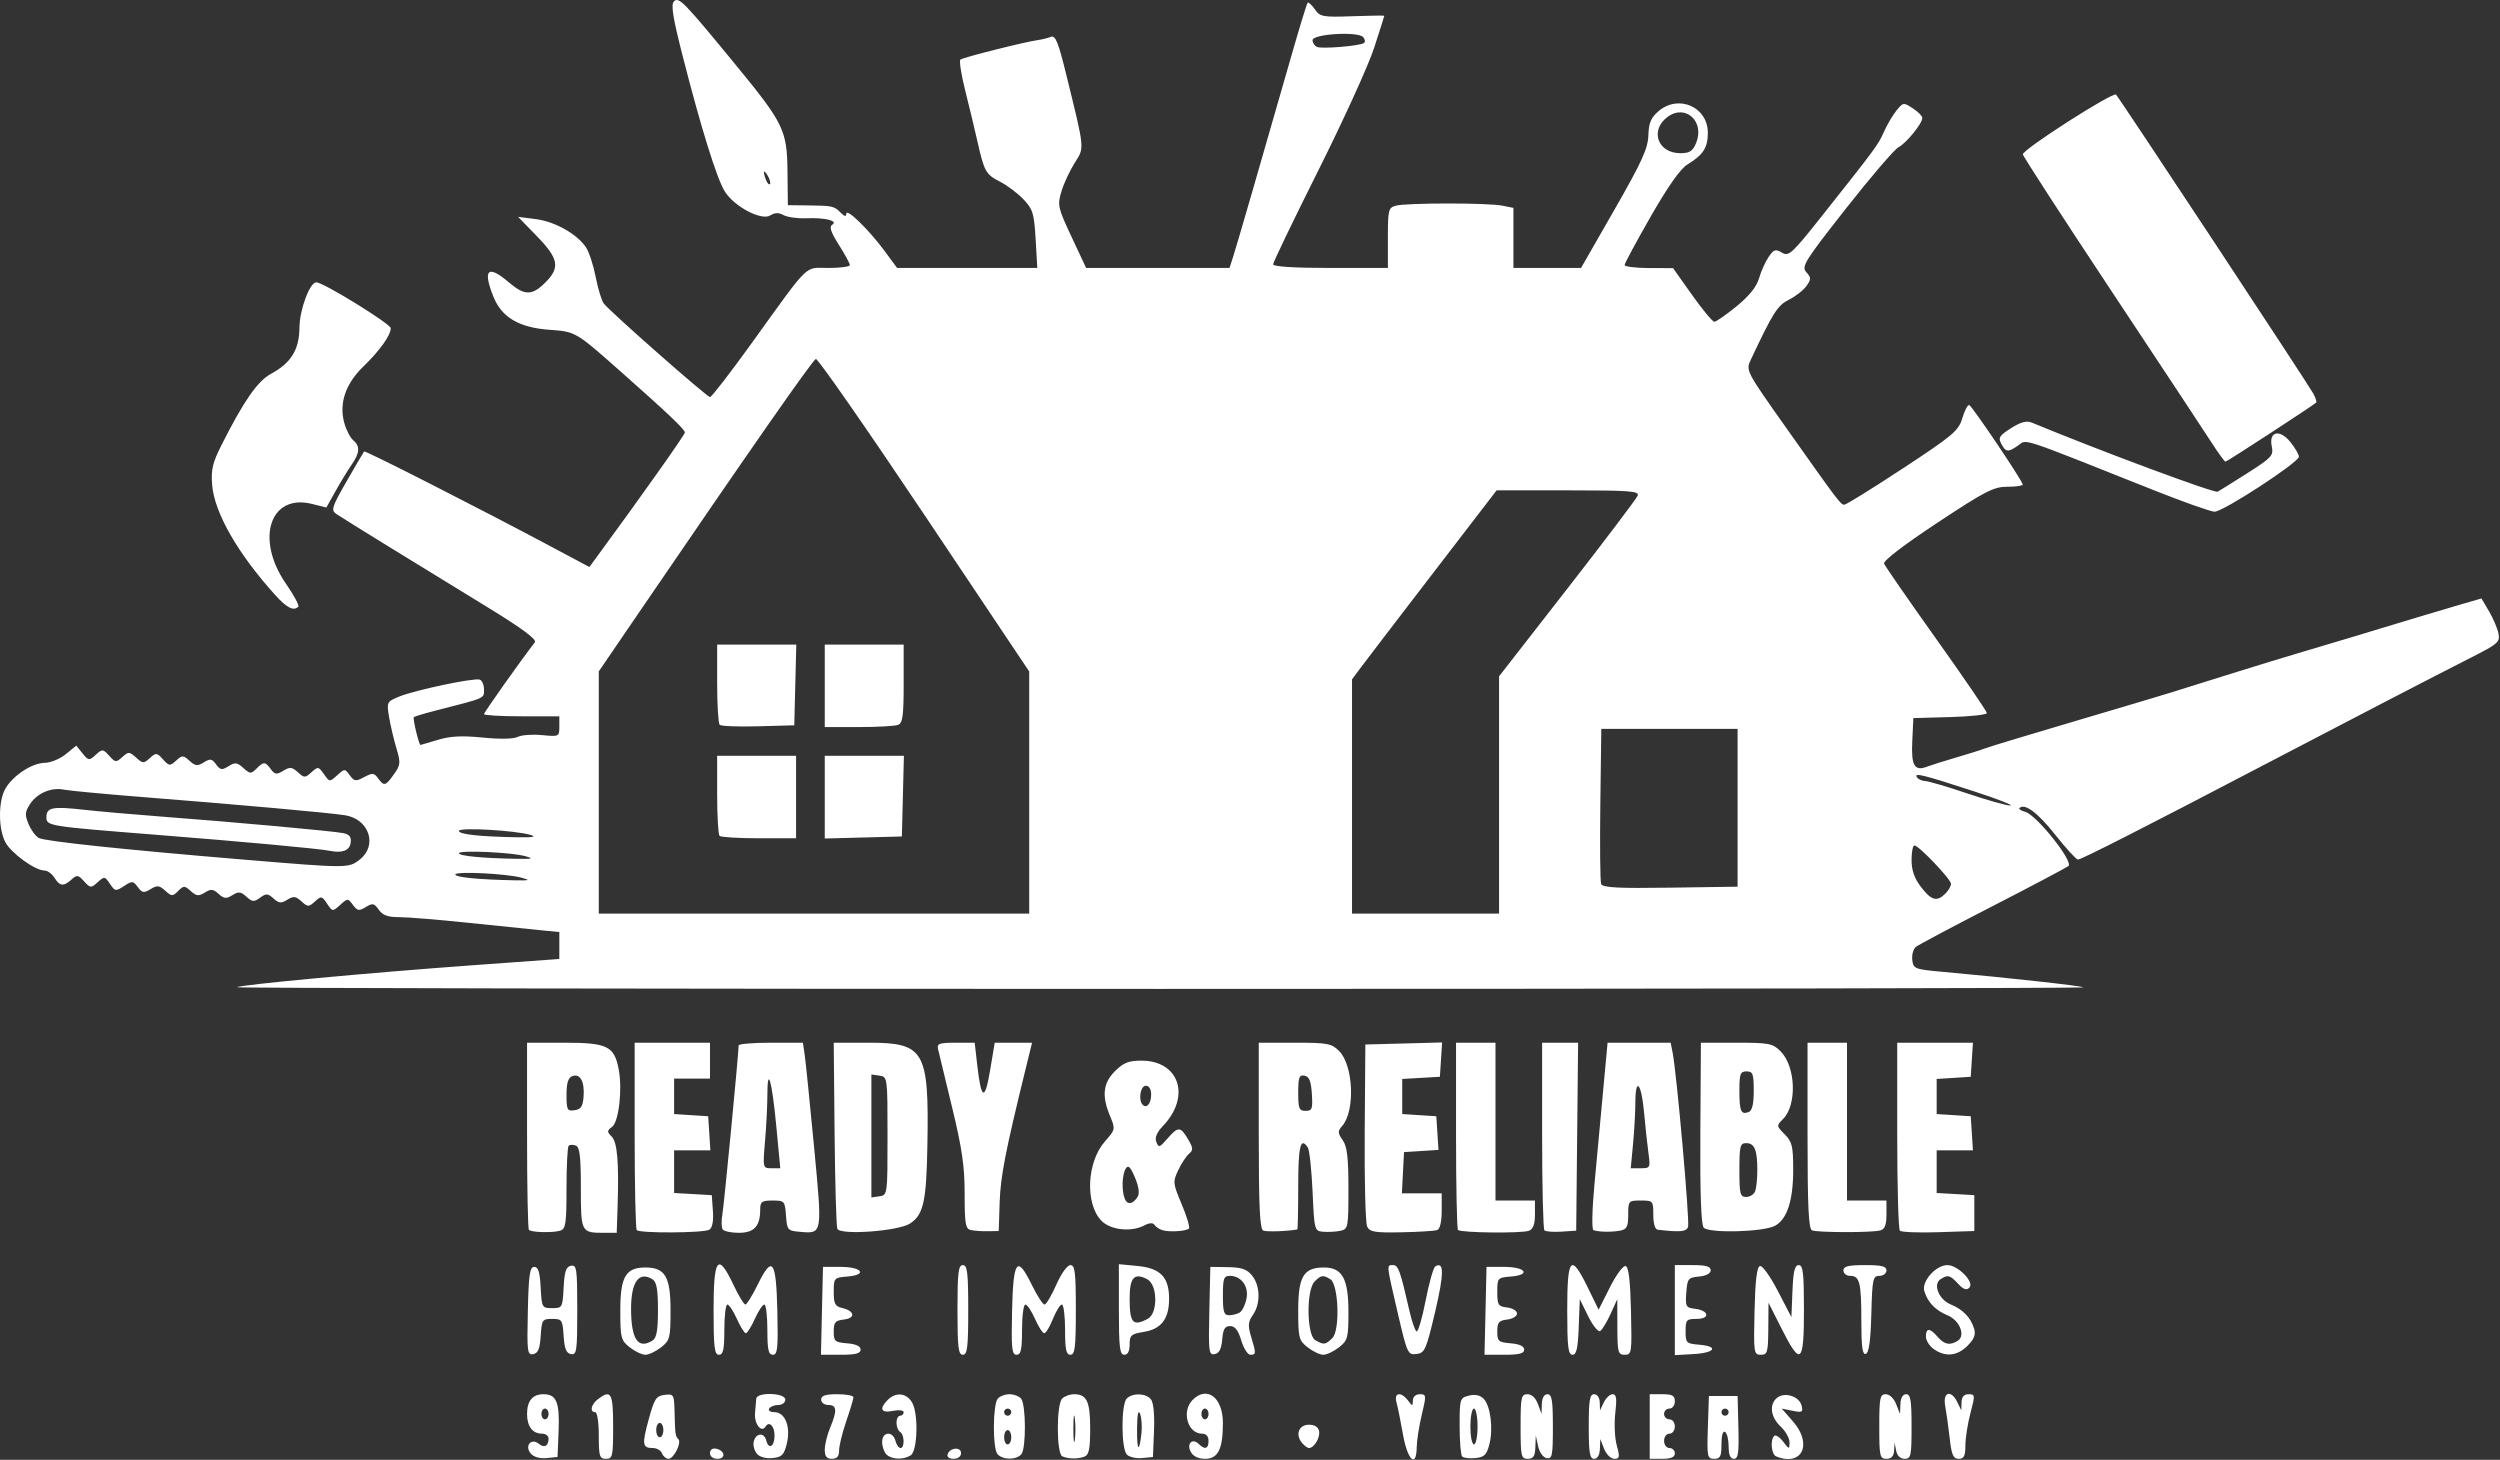 <?xml version="1.0" encoding="UTF-8"?> <svg xmlns="http://www.w3.org/2000/svg" width="697" height="407" viewBox="0 0 697 407" fill="none"><rect x="0" y="0" width="697" height="407" fill="#333333" stroke="none"/><path d="M147.95 405.218C146.178 403.083 148.138 400.796 150.242 402.543C151.754 403.798 152.943 403.137 152.943 401.042C152.943 400.309 152.133 399.709 151.143 399.709C148.476 399.709 146.943 397.701 146.943 394.209C146.943 390.568 148.49 388.709 151.52 388.709C155.134 388.709 156.058 390.934 155.738 398.866L155.443 406.209L152.357 406.51C150.45 406.696 148.767 406.203 147.95 405.218ZM152.943 394.209C152.943 393.384 152.493 392.709 151.943 392.709C151.393 392.709 150.943 393.384 150.943 394.209C150.943 395.034 151.393 395.709 151.943 395.709C152.493 395.709 152.943 395.034 152.943 394.209ZM166.943 400.209C166.943 396.542 166.507 393.709 165.943 393.709C164.339 393.709 164.789 391.546 166.693 390.101C170.382 387.3 170.943 388.304 170.943 397.709C170.943 406.042 170.794 406.709 168.943 406.709C167.148 406.709 166.943 406.042 166.943 400.209ZM184.581 405.209C184.264 404.384 183.118 403.709 182.033 403.709C179.078 403.709 178.94 402.754 180.868 395.684C182.429 389.962 182.943 389.172 185.289 388.893C187.839 388.588 187.947 388.773 188.068 393.642C188.223 399.949 188.284 400.384 189.126 401.225C190.105 402.205 187.857 406.709 186.389 406.709C185.711 406.709 184.898 406.034 184.581 405.209ZM184.943 398.709C184.943 397.609 184.493 396.709 183.943 396.709C183.393 396.709 182.943 397.609 182.943 398.709C182.943 399.809 183.393 400.709 183.943 400.709C184.493 400.709 184.943 399.809 184.943 398.709ZM197.943 405.136C197.943 404.204 198.623 403.694 199.61 403.886C202.118 404.372 202.463 406.709 200.026 406.709C198.798 406.709 197.943 406.063 197.943 405.136ZM211.025 405.308C210.339 404.481 209.927 403.033 210.11 402.09C210.606 399.531 212.995 399.192 213.622 401.592C214.326 404.282 215.943 403.318 215.943 400.209C215.943 397.561 214.442 396.092 213.423 397.741C212.278 399.593 210.23 396.949 210.498 393.964C210.633 392.449 210.789 390.646 210.843 389.959C210.995 388.046 218.943 388.291 218.943 390.209C218.943 391.034 218.069 391.709 217.002 391.709C215.934 391.709 214.782 392.159 214.443 392.709C214.103 393.259 214.761 393.709 215.905 393.709C218.897 393.709 220.516 397.816 219.363 402.481C218.575 405.672 217.998 406.252 215.357 406.51C213.515 406.69 211.77 406.206 211.025 405.308ZM229.943 404.177C229.943 402.784 230.618 400.029 231.443 398.055C233.453 393.243 233.332 391.709 230.943 391.709C229.831 391.709 228.943 391.042 228.943 390.209C228.943 389.098 230.109 388.709 233.443 388.709C235.918 388.709 237.943 389.088 237.943 389.552C237.943 390.016 237.043 393.012 235.943 396.209C234.843 399.406 233.943 403.077 233.943 404.365C233.943 406.042 233.374 406.709 231.943 406.709C230.469 406.709 229.943 406.042 229.943 404.177ZM247.143 405.509C246.483 404.849 245.943 403.274 245.943 402.009C245.943 399.128 248.915 398.887 249.653 401.709C249.94 402.809 250.573 403.709 251.059 403.709C252.274 403.709 252.177 399.972 250.943 399.209C250.393 398.869 249.943 397.717 249.943 396.65C249.943 395.582 250.393 394.709 250.943 394.709C251.493 394.709 251.943 394.27 251.943 393.734C251.943 393.184 250.635 393.02 248.943 393.359C245.605 394.026 245.023 392.771 247.514 390.28C249.751 388.043 252.671 388.337 254.261 390.959C256.101 393.994 255.841 404.528 253.896 405.759C251.854 407.05 248.562 406.928 247.143 405.509ZM264.192 405.459C264.822 403.567 267.943 403.298 267.943 405.136C267.943 406.063 267.088 406.709 265.859 406.709C264.637 406.709 263.948 406.192 264.192 405.459ZM278.086 405.381C276.715 403.73 276.778 391.658 278.166 389.959C278.728 389.272 280.202 388.709 281.443 388.709C282.683 388.709 284.147 389.272 284.697 389.959C286.049 391.649 286.103 403.811 284.767 405.421C283.375 407.098 279.491 407.075 278.086 405.381ZM281.943 400.709C281.943 399.609 281.493 398.709 280.943 398.709C280.393 398.709 279.943 399.609 279.943 400.709C279.943 401.809 280.393 402.709 280.943 402.709C281.493 402.709 281.943 401.809 281.943 400.709ZM281.943 393.709C281.943 393.159 281.493 392.709 280.943 392.709C280.393 392.709 279.943 393.159 279.943 393.709C279.943 394.259 280.393 394.709 280.943 394.709C281.493 394.709 281.943 394.259 281.943 393.709ZM296.193 406.047C294.526 405.374 294.483 391.569 296.143 389.909C296.803 389.249 298.288 388.709 299.443 388.709C303.009 388.709 303.943 390.7 303.943 398.302C303.943 403.939 303.6 405.626 302.361 406.102C300.543 406.8 298.002 406.777 296.193 406.047ZM299.667 395.477C299.445 393.68 299.258 394.909 299.252 398.209C299.245 401.509 299.429 402.98 299.657 401.477C299.885 399.974 299.889 397.274 299.667 395.477ZM314.188 405.554C312.565 403.931 312.529 391.523 314.143 389.909C315.771 388.281 319.436 388.394 320.866 390.117C321.59 390.989 321.922 394.314 321.738 398.867L321.443 406.209L318.438 406.504C316.785 406.666 314.872 406.239 314.188 405.554ZM318.234 399.638C318.446 397.713 318.274 395.255 317.851 394.174C317.351 392.894 317.059 394.271 317.013 398.126C316.937 404.496 317.607 405.326 318.234 399.638ZM331.975 404.77C330.746 402.474 332.458 400.824 334.23 402.596C335.91 404.276 336.943 403.938 336.943 401.709C336.943 400.45 336.276 399.709 335.143 399.709C331.09 399.709 329.345 393.45 332.514 390.281C336.532 386.263 340.943 389.63 340.943 396.715C340.943 404.009 339.608 406.709 336.003 406.709C334.068 406.709 332.647 406.025 331.975 404.77ZM336.943 394.209C336.943 393.384 336.493 392.709 335.943 392.709C335.393 392.709 334.943 393.384 334.943 394.209C334.943 395.034 335.393 395.709 335.943 395.709C336.493 395.709 336.943 395.034 336.943 394.209ZM391.156 399.959C390.499 396.247 389.68 392.197 389.336 390.959C388.572 388.217 390.608 387.9 392.551 390.459C393.816 392.126 393.88 392.126 393.911 390.459C393.93 389.414 394.712 388.709 395.852 388.709C397.67 388.709 397.696 388.987 396.388 394.459C395.632 397.622 394.998 401.672 394.978 403.459C394.913 409.436 392.43 407.162 391.156 399.959ZM407.657 406.09C407.264 405.697 406.943 401.859 406.943 397.562C406.943 389.992 407.023 389.727 409.527 389.099C411.216 388.675 412.629 388.967 413.604 389.942C415.554 391.892 416.37 398.296 415.231 402.709C414.482 405.611 413.819 406.26 411.349 406.506C409.711 406.67 408.049 406.484 407.657 406.09ZM411.943 397.709C411.943 394.959 411.493 392.709 410.943 392.709C410.393 392.709 409.943 394.959 409.943 397.709C409.943 400.459 410.393 402.709 410.943 402.709C411.493 402.709 411.943 400.459 411.943 397.709ZM423.943 397.709C423.943 389.506 424.112 388.709 425.859 388.709C427.04 388.709 428.161 389.765 428.78 391.459L429.785 394.209L429.864 391.459C429.914 389.716 430.492 388.709 431.443 388.709C432.666 388.709 432.943 390.384 432.943 397.782C432.943 405.87 432.753 406.819 431.2 406.52C430.205 406.329 429.184 404.904 428.819 403.197L428.179 400.209L428.061 403.459C427.968 406.003 427.508 406.709 425.943 406.709C424.091 406.709 423.943 406.042 423.943 397.709ZM442.943 397.709C442.943 390.376 443.22 388.709 444.443 388.709C445.311 388.709 445.971 389.656 446.01 390.959L446.078 393.209L447.163 390.959C447.76 389.722 448.858 388.709 449.604 388.709C450.652 388.709 450.819 389.906 450.341 393.979C450 396.877 450.185 400.927 450.751 402.979C451.653 406.243 451.566 406.709 450.055 406.709C449.102 406.709 447.842 405.478 447.242 403.959L446.155 401.209L446.049 403.959C445.982 405.69 445.387 406.709 444.443 406.709C443.221 406.709 442.943 405.042 442.943 397.709ZM459.943 388.709H463.443C466.276 388.709 466.943 389.09 466.943 390.709C466.943 391.82 466.276 392.709 465.443 392.709C464.618 392.709 463.943 393.384 463.943 394.209C463.943 395.034 464.618 395.709 465.443 395.709C466.276 395.709 466.943 396.598 466.943 397.709C466.943 398.82 466.276 399.709 465.443 399.709C464.609 399.709 463.943 400.598 463.943 401.709C463.943 402.82 464.609 403.709 465.443 403.709C466.268 403.709 466.943 404.384 466.943 405.209C466.943 406.257 465.887 406.709 463.443 406.709H459.943V388.709ZM476.154 397.959L476.443 389.209H484.443L484.664 397.959C484.844 405.094 484.614 406.709 483.414 406.709C482.404 406.709 481.943 405.63 481.943 403.268C481.943 401.375 481.493 399.549 480.943 399.209C480.339 398.836 479.943 400.199 479.943 402.65C479.943 406.068 479.621 406.709 477.904 406.709C475.985 406.709 475.882 406.192 476.154 397.959ZM481.943 393.709C481.943 393.159 481.493 392.709 480.943 392.709C480.393 392.709 479.943 393.159 479.943 393.709C479.943 394.259 480.393 394.709 480.943 394.709C481.493 394.709 481.943 394.259 481.943 393.709ZM495.193 406.047C493.853 405.506 493.477 401.508 494.654 400.331C495.046 399.939 496.161 400.651 497.132 401.914C498.851 404.147 498.899 404.153 498.92 402.133C498.932 400.991 497.818 399.001 496.443 397.709C493.637 395.073 493.194 391.575 495.43 389.72C497.499 388.002 501.591 389.255 502.259 391.81C502.757 393.715 502.502 393.871 499.779 393.326L496.745 392.719L499.844 396.249C505.444 402.627 502.433 408.968 495.193 406.047ZM523.943 397.709C523.943 389.696 524.141 388.709 525.75 388.709C526.791 388.709 528.017 389.874 528.643 391.459L529.73 394.209L529.836 391.459C529.903 389.728 530.499 388.709 531.442 388.709C532.665 388.709 532.942 390.376 532.942 397.709C532.942 405.934 532.776 406.709 531.012 406.709C529.805 406.709 528.919 405.866 528.648 404.459L528.215 402.209L528.079 404.459C527.986 405.997 527.31 406.709 525.943 406.709C524.091 406.709 523.943 406.042 523.943 397.709ZM543.573 400.959C543.217 397.796 542.653 393.746 542.32 391.959C541.594 388.052 543.982 387.35 545.722 390.959L546.807 393.209L546.875 390.959C546.921 389.435 547.559 388.709 548.852 388.709C550.666 388.709 550.692 388.97 549.364 393.959C548.595 396.846 547.961 400.896 547.954 402.959C547.947 405.945 547.563 406.709 546.081 406.709C544.558 406.709 544.103 405.667 543.573 400.959ZM362.982 402.257C361.065 399.947 362.128 397.209 364.943 397.209C366.528 397.209 367.54 397.854 367.761 399.007C368.108 400.805 366.367 403.709 364.943 403.709C364.527 403.709 363.645 403.056 362.982 402.257ZM147.161 365.538C147.393 355.371 147.706 353.209 148.943 353.209C150.067 353.209 150.518 354.648 150.742 358.959C151.035 364.568 151.113 364.709 153.943 364.709C156.771 364.709 156.85 364.567 157.143 358.969C157.379 354.441 157.812 353.158 159.193 352.895C160.785 352.592 160.943 353.704 160.943 365.209C160.943 376.713 160.785 377.826 159.193 377.523C157.874 377.273 157.367 376.022 157.138 372.45C156.849 367.959 156.68 367.709 153.943 367.709C151.205 367.709 151.036 367.959 150.747 372.45C150.515 376.056 150.016 377.272 148.661 377.529C147.019 377.841 146.902 376.907 147.161 365.538ZM175.577 375.636C173.11 373.696 172.943 373.037 172.943 365.291C172.943 355.944 174.452 353.376 179.943 353.376C185.433 353.376 186.943 355.944 186.943 365.291C186.943 373.037 186.775 373.696 184.308 375.636C182.859 376.776 180.894 377.709 179.943 377.709C178.991 377.709 177.027 376.776 175.577 375.636ZM181.943 373.73C183.06 373.023 183.443 370.852 183.443 365.209C183.443 359.565 183.06 357.394 181.943 356.688C178.177 354.307 175.943 357.345 175.943 364.846C175.943 373.416 177.887 376.294 181.943 373.73ZM198.943 365.209C198.943 350.636 200.17 349.086 204.486 358.209C205.917 361.234 207.411 363.709 207.807 363.709C208.202 363.709 209.756 361.2 211.26 358.134C215.335 349.826 216.394 351.261 216.723 365.541C216.963 375.921 216.779 377.709 215.473 377.709C214.245 377.709 213.943 376.327 213.943 370.709C213.943 366.859 213.561 363.709 213.094 363.709C212.628 363.709 211.435 365.509 210.443 367.709C209.451 369.909 208.326 371.709 207.943 371.709C207.56 371.709 206.435 369.909 205.443 367.709C204.451 365.509 203.257 363.709 202.791 363.709C202.324 363.709 201.943 366.859 201.943 370.709C201.943 376.264 201.633 377.709 200.443 377.709C199.189 377.709 198.943 375.653 198.943 365.209ZM229.443 353.209H234.359C240.357 353.209 241.923 355.428 236.255 355.895C232.534 356.201 232.443 356.304 232.443 360.164C232.443 363.526 232.806 364.204 234.868 364.691C238.339 365.51 238.578 367.505 235.252 367.887C232.869 368.16 232.443 368.664 232.443 371.209C232.443 373.954 232.762 374.235 236.193 374.519C238.646 374.722 239.943 375.327 239.943 376.269C239.943 377.348 238.558 377.709 234.412 377.709H228.881L229.443 353.209ZM266.943 365.209C266.943 354.764 267.189 352.709 268.443 352.709C269.696 352.709 269.943 354.764 269.943 365.209C269.943 375.653 269.696 377.709 268.443 377.709C267.189 377.709 266.943 375.653 266.943 365.209ZM282.162 365.541C282.491 351.261 283.55 349.826 287.625 358.134C289.129 361.2 290.74 363.709 291.206 363.709C291.672 363.709 293.147 361.234 294.485 358.209C295.887 355.038 297.558 352.709 298.43 352.709C299.699 352.709 299.943 354.718 299.943 365.209C299.943 375.653 299.696 377.709 298.443 377.709C297.252 377.709 296.943 376.265 296.943 370.709C296.943 366.859 296.541 363.709 296.051 363.709C295.561 363.709 294.44 365.509 293.559 367.709C292.679 369.909 291.592 371.709 291.143 371.709C290.694 371.709 289.533 369.909 288.563 367.709C287.592 365.509 286.38 363.709 285.87 363.709C285.36 363.709 284.943 366.859 284.943 370.709C284.943 376.327 284.64 377.709 283.412 377.709C282.106 377.709 281.922 375.921 282.162 365.541ZM311.943 365.082V352.455L317.129 352.953C323.537 353.569 325.943 356.065 325.943 362.097C325.943 367.703 323.765 370.554 318.888 371.334C315.356 371.898 314.943 372.266 314.943 374.837C314.943 376.723 314.428 377.709 313.443 377.709C312.188 377.709 311.943 375.639 311.943 365.082ZM320.008 367.674C322.865 366.145 322.761 358.218 319.864 356.667C316.245 354.73 314.942 356.145 314.942 362.011C314.942 368.881 315.853 369.898 320.008 367.674ZM337.161 365.538L337.443 353.209L342.339 353.281C346.183 353.338 347.635 353.846 349.089 355.642C351.378 358.468 351.481 363.496 349.315 366.588C347.962 368.52 347.877 369.547 348.815 372.677C350.241 377.436 350.229 377.709 348.601 377.709C347.863 377.709 346.72 375.909 346.061 373.709C345.209 370.867 344.313 369.709 342.963 369.709C341.491 369.709 340.994 370.551 340.753 373.451C340.534 376.093 339.92 377.292 338.661 377.53C337.019 377.842 336.902 376.907 337.161 365.538ZM345.677 365.894C346.357 365.463 347.186 363.743 347.52 362.073C348.208 358.63 346.075 355.709 342.871 355.709C341.2 355.709 340.943 356.444 340.943 361.209C340.943 365.786 341.236 366.706 342.693 366.694C343.655 366.686 344.998 366.325 345.677 365.894ZM364.577 375.636C362.11 373.696 361.943 373.037 361.943 365.291C361.943 355.876 363.447 353.376 369.111 353.376C374.227 353.376 375.943 356.482 375.943 365.747C375.943 373.001 375.753 373.713 373.308 375.636C371.859 376.776 369.894 377.709 368.943 377.709C367.991 377.709 366.027 376.776 364.577 375.636ZM371.474 373.035C373.647 370.862 373.205 358.119 370.907 356.666C368.892 355.391 368.323 355.471 366.514 357.281C364.157 359.637 364.295 372.232 366.692 373.629C369.082 375.021 369.546 374.963 371.474 373.035ZM389.676 366.003C386.479 352.22 386.526 352.709 388.404 352.709C389.842 352.709 390.409 354.301 392.948 365.462C393.606 368.351 394.494 370.932 394.922 371.196C395.35 371.461 396.488 367.626 397.45 362.673C398.411 357.721 399.63 353.402 400.158 353.076C402.636 351.545 402.625 355.091 400.12 365.709C397.604 376.375 397.226 377.23 394.909 377.503C392.499 377.786 392.316 377.381 389.676 366.003ZM414.443 353.209H419.359C425.357 353.209 426.923 355.428 421.255 355.895C417.526 356.202 417.443 356.297 417.443 360.209C417.443 363.829 417.704 364.239 420.193 364.525C421.705 364.699 422.943 365.457 422.943 366.209C422.943 366.961 421.705 367.719 420.193 367.893C417.874 368.159 417.443 368.68 417.443 371.209C417.443 373.954 417.762 374.235 421.193 374.519C423.646 374.722 424.943 375.328 424.943 376.269C424.943 377.349 423.558 377.709 419.412 377.709H413.881L414.443 353.209ZM436.943 365.209C436.943 350.461 437.972 349.329 442.658 358.928L445.693 365.146L448.866 358.861C450.636 355.355 452.571 352.751 453.241 352.974C454.067 353.248 454.53 357.171 454.723 365.541C454.992 377.196 454.918 377.709 452.973 377.709C451.109 377.709 450.941 377.075 450.921 369.959L450.898 362.209L449.024 366.336C447.993 368.606 446.694 370.744 446.137 371.089C445.579 371.433 444.07 369.576 442.783 366.962L440.442 362.209L440.15 369.959C439.924 375.949 439.526 377.709 438.4 377.709C437.2 377.709 436.943 375.493 436.943 365.209ZM466.943 352.709H471.943C475.622 352.709 476.943 353.088 476.943 354.146C476.943 355.036 475.706 355.702 473.693 355.896C470.652 356.189 470.423 356.478 470.139 360.388C469.855 364.281 470.021 364.588 472.561 364.888C476.494 365.351 476.882 367.709 473.026 367.709C470.179 367.709 469.943 367.973 469.943 371.149C469.943 374.402 470.146 374.605 473.693 374.899C479.266 375.36 478.23 377.164 472.193 377.511L466.943 377.814V352.709ZM489.162 365.541C489.355 357.162 489.817 353.248 490.646 352.973C491.324 352.748 493.506 355.767 495.646 359.891L499.443 367.209L499.736 359.959C499.961 354.413 500.372 352.709 501.486 352.709C502.684 352.709 502.942 354.932 502.942 365.209C502.942 380.224 502.035 380.989 496.72 370.459L493.061 363.209L493.002 370.459C492.948 377.059 492.761 377.709 490.912 377.709C488.967 377.709 488.893 377.196 489.162 365.541ZM518.943 368.374C518.943 357.549 518.491 355.709 515.836 355.709C514.794 355.709 513.943 355.034 513.943 354.209C513.943 353.042 515.276 352.709 519.943 352.709C524.609 352.709 525.943 353.042 525.943 354.209C525.943 355.034 525.058 355.709 523.976 355.709C522.162 355.709 521.988 356.533 521.726 366.378C521.529 373.813 521.064 377.172 520.193 377.461C519.251 377.773 518.943 375.53 518.943 368.374ZM539.165 376.152C537.943 375.296 536.943 373.721 536.943 372.652C536.943 370.165 538.049 370.184 540.211 372.709C542.062 374.871 543.651 375.18 545.828 373.801C548.062 372.386 546.373 368.13 543.028 366.744C539.593 365.321 537.451 363.101 536.499 359.976C535.673 357.265 539.713 352.709 542.943 352.709C545.866 352.709 550.549 357.502 549.071 358.981C548.248 359.804 547.415 359.52 545.909 357.903C543.651 355.48 543.088 355.331 541.057 356.617C538.823 358.032 540.512 362.288 543.858 363.674C547.292 365.096 549.434 367.317 550.386 370.442C550.886 372.083 550.398 373.344 548.55 375.192C545.674 378.069 542.382 378.405 539.165 376.152ZM147.457 342.891C147.174 342.607 146.943 330.751 146.943 316.542V290.709H157.443C169.359 290.709 171.281 291.665 172.507 298.199C173.557 303.795 172.503 312.826 170.641 314.188C169.209 315.235 169.196 315.534 170.527 316.865C172.115 318.453 172.584 324.016 172.179 336.459L171.943 343.709H168.524C161.978 343.709 161.943 343.642 161.943 331.209C161.943 322.449 161.629 319.802 160.54 319.385C159.769 319.089 158.869 319.116 158.54 319.445C158.212 319.773 157.943 325.112 157.943 331.308C157.943 341.169 157.724 342.64 156.193 343.105C154.068 343.749 148.171 343.604 147.457 342.891ZM162.704 305.709C163.017 301.506 161.73 299.193 159.544 300.032C158.397 300.472 157.943 301.951 157.943 305.247C157.943 309.446 158.139 309.82 160.193 309.529C161.974 309.276 162.497 308.48 162.704 305.709ZM177.527 342.961C177.206 342.639 176.943 330.751 176.943 316.542V290.709H197.943V300.709H187.943V310.599L197.443 311.209L198.052 320.709H187.943V332.604L198.443 333.209L198.757 337.61C198.961 340.455 198.608 342.304 197.757 342.84C196.285 343.768 178.441 343.874 177.527 342.961ZM201.453 342.726C201.119 342.185 201.1 340.273 201.411 338.476C201.878 335.776 205.906 293.904 205.934 291.459C205.939 291.046 209.972 290.709 214.897 290.709H223.852L224.334 293.959C224.599 295.746 225.774 307.289 226.945 319.609C229.3 344.378 229.367 343.98 222.943 343.425C219.602 343.137 219.429 342.931 219.135 338.916C218.838 334.847 218.714 334.709 215.385 334.709C212.356 334.709 211.943 335.017 211.943 337.275C211.943 341.884 210.247 343.709 205.966 343.709C203.818 343.709 201.787 343.266 201.453 342.726ZM216.403 313.7C215.204 301.111 213.943 296.851 213.943 305.391C213.943 308.15 213.652 313.85 213.296 318.058C212.651 325.685 212.657 325.709 215.098 325.709H217.546L216.403 313.7ZM233.446 342.576C233.158 341.824 232.815 329.846 232.683 315.958L232.443 290.708L242.137 290.708C257.772 290.709 259.02 292.875 258.559 319.209C258.282 335.022 257.481 338.655 253.727 341.115C250.454 343.259 234.158 344.434 233.446 342.576ZM247.443 316.709C247.443 300.359 247.422 300.206 245.193 299.889L242.943 299.57V333.848L245.193 333.528C247.422 333.212 247.443 333.059 247.443 316.709ZM270.693 342.943C269.172 342.612 268.943 341.288 268.943 332.852C268.943 325.159 268.213 320.136 265.429 308.675C263.497 300.719 261.739 293.421 261.523 292.459C261.187 290.963 261.9 290.709 266.438 290.709H271.746L272.455 296.959C273.558 306.678 274.58 307.091 276.039 298.408L277.333 290.709H287.738L285.959 297.959C280.298 321.018 278.938 328.002 278.703 335.209L278.443 343.209L275.443 343.266C273.793 343.297 271.655 343.153 270.693 342.943ZM323.943 342.928C323.118 342.642 322.162 341.979 321.82 341.455C321.433 340.863 320.415 340.92 319.135 341.605C315.402 343.603 309.525 342.957 307.001 340.27C302.477 335.455 303.016 323.972 308.034 318.256C310.979 314.903 311.003 314.787 309.485 311.156C307.126 305.51 307.515 301.982 310.866 298.631C313.219 296.278 314.655 295.708 318.231 295.708C328.785 295.708 332.085 305.684 324.249 313.898C322.493 315.739 321.905 317.16 322.386 318.398C323.021 320.034 323.319 319.943 325.468 317.458C328.454 314.006 329.106 314.021 331.216 317.595C332.666 320.049 332.712 320.654 331.524 321.641C330.755 322.278 329.397 324.337 328.506 326.216C326.95 329.495 326.988 329.878 329.472 335.778C330.895 339.159 331.795 342.189 331.472 342.512C330.681 343.304 325.804 343.573 323.943 342.928ZM317.19 333.649C317.758 332.729 317.482 330.789 316.426 328.287C315.169 325.305 314.557 324.706 313.873 325.787C312.827 327.439 312.666 331.825 313.566 334.169C314.273 336.011 315.872 335.781 317.19 333.649ZM320.943 305.149C320.943 303.646 320.366 302.708 319.443 302.708C317.946 302.708 317.294 306.726 318.582 308.014C319.715 309.148 320.943 307.658 320.943 305.149ZM352.193 343.079C351.239 342.669 350.943 336.405 350.943 316.625V290.708H360.988C370.153 290.708 371.236 290.911 373.346 293.021C377.339 297.014 377.868 309.709 374.216 313.897C372.916 315.388 372.931 315.853 374.343 317.869C375.579 319.634 375.943 322.711 375.943 331.412C375.943 342.279 375.864 342.687 373.693 343.147C372.455 343.409 370.318 343.531 368.943 343.416C366.474 343.211 366.436 343.071 365.943 332.208C365.667 326.158 365.079 320.646 364.634 319.958C362.604 316.822 361.943 319.464 361.943 330.708C361.943 337.308 361.83 342.731 361.692 342.759C359.113 343.283 353.136 343.484 352.193 343.079ZM365.747 304.967C365.518 301.395 365.011 300.144 363.693 299.894C362.212 299.613 361.943 300.343 361.943 304.635C361.943 309.087 362.194 309.708 363.997 309.708C365.824 309.708 366.018 309.182 365.747 304.967ZM381.165 341.972C380.69 341.002 380.382 329.183 380.48 315.708L380.658 291.208L402.055 290.639L401.443 300.208L390.943 300.813V310.599L400.443 311.208L401.047 320.594L391.442 321.208L390.843 332.708H401.942V337.601C401.942 340.61 401.461 342.667 400.692 342.942C400.005 343.189 395.524 343.468 390.735 343.563C383.303 343.71 381.901 343.477 381.165 341.972ZM406.486 342.918C406.187 342.619 405.943 330.75 405.943 316.541V290.708H416.943V334.708H427.943V338.601C427.943 341.322 427.438 342.688 426.265 343.138C424.285 343.898 407.276 343.709 406.486 342.918ZM430.584 343.016C430.231 342.663 429.943 330.75 429.943 316.541V290.708H439.976L439.443 343.108L435.334 343.382C433.074 343.534 430.936 343.367 430.584 343.016ZM444.263 342.982C443.748 342.81 443.871 337.288 444.555 329.946C445.207 322.94 446.292 311.246 446.966 303.958L448.192 290.708H465.784L466.321 293.458C467.497 299.473 471.151 340.724 470.628 342.085C470.121 343.408 468.433 343.562 462.193 342.851C461.425 342.763 460.943 341.166 460.943 338.708C460.943 334.803 460.86 334.708 457.443 334.708C454.029 334.708 453.943 334.806 453.943 338.689C453.943 342.023 453.577 342.74 451.693 343.101C449.346 343.55 445.798 343.493 444.263 342.982ZM459.587 321.458C459.267 319.121 458.708 313.946 458.344 309.958C457.605 301.844 455.946 300.123 455.935 307.458C455.932 310.071 455.641 315.246 455.291 318.958L454.653 325.708H457.412C460.081 325.708 460.151 325.572 459.587 321.458ZM474.979 342.252C474.265 341.392 473.955 332.509 474.057 315.832L474.211 290.708H484.122C493.237 290.708 494.225 290.9 496.422 293.097C500.666 297.341 501.055 308.041 497.108 311.987C495.244 313.851 495.253 313.927 497.576 316.251C499.648 318.323 499.943 319.56 499.943 326.195C499.943 334.701 498.231 339.949 494.869 341.748C491.592 343.501 476.337 343.889 474.979 342.252ZM489.336 332.126C489.669 331.257 489.943 328.593 489.943 326.208C489.943 320.584 489.166 318.708 486.836 318.708C485.147 318.708 484.943 319.516 484.943 326.208C484.943 332.9 485.147 333.708 486.836 333.708C487.877 333.708 489.002 332.997 489.336 332.126ZM488.943 304.101C488.943 299.375 488.695 298.708 486.943 298.708C485.193 298.708 484.943 299.375 484.943 304.042C484.943 309.827 485.39 310.858 487.54 310.032C488.503 309.663 488.943 307.806 488.943 304.101ZM505.193 343.027C504.237 342.656 503.943 336.433 503.943 316.625V290.708H514.943V334.708H525.943V338.641C525.943 341.537 525.481 342.7 524.193 343.053C521.914 343.678 506.814 343.658 505.193 343.027ZM529.688 343.12C529.278 342.71 528.943 330.75 528.943 316.541V290.708H550.052L549.443 300.208L539.943 300.817V310.598L549.443 311.208L550.052 320.708H539.943V332.603L550.443 333.208V343.208L540.438 343.537C534.936 343.717 530.098 343.529 529.688 343.12ZM66.08 275.238C66.744 274.574 102.95 271.197 131.693 269.118L155.943 267.364V259.853L150.693 259.343C147.805 259.063 138.693 258.126 130.443 257.262C122.193 256.397 113.556 255.694 111.249 255.699C108.133 255.707 106.683 255.176 105.604 253.635C104.327 251.812 103.89 251.722 101.986 252.885C100.099 254.039 99.638 253.962 98.398 252.29C96.994 250.397 96.945 250.397 94.84 252.29C92.727 254.189 92.689 254.185 91.183 251.931C89.748 249.782 89.556 249.748 87.802 251.336C86.059 252.914 85.824 252.911 84.038 251.295C82.438 249.847 81.808 249.776 80.094 250.846C78.39 251.91 77.757 251.852 76.249 250.491C74.675 249.071 74.195 249.043 72.512 250.277C70.826 251.514 70.346 251.479 68.707 249.995C67.133 248.571 66.502 248.503 64.791 249.572C63.086 250.636 62.454 250.577 60.943 249.209C59.431 247.841 58.799 247.781 57.094 248.846C55.384 249.914 54.754 249.848 53.192 248.435C51.456 246.863 51.218 246.862 49.667 248.412C48.117 249.962 47.874 249.956 46.069 248.323C44.412 246.823 43.825 246.761 41.977 247.89C40.104 249.035 39.636 248.96 38.419 247.319C37.114 245.558 36.85 245.539 34.576 247.029C32.27 248.54 32.052 248.506 30.657 246.419C29.241 244.299 29.1 244.28 27.224 245.967C25.352 247.649 25.189 247.638 23.443 245.708C21.806 243.9 21.447 243.847 19.951 245.2C17.73 247.211 16.669 247.102 15.175 244.708C14.488 243.608 13.245 242.708 12.414 242.708C9.775 242.708 3.057 237.831 1.471 234.764C-0.518 230.917 -0.484 223.239 1.537 219.817C3.717 216.127 8.953 212.716 12.504 212.673C14.12 212.654 16.752 211.566 18.352 210.258L21.261 207.88L23.006 210.035C24.675 212.097 24.837 212.114 26.685 210.442C28.531 208.771 28.7 208.783 30.443 210.709C32.151 212.596 32.385 212.618 34.105 211.062C35.821 209.508 36.075 209.518 37.943 211.209C39.811 212.899 40.064 212.909 41.78 211.356C43.501 209.799 43.734 209.821 45.443 211.709C47.151 213.596 47.385 213.619 49.105 212.062C50.82 210.51 51.07 210.514 52.847 212.122C54.459 213.58 55.069 213.646 56.822 212.552C58.598 211.442 59.085 211.521 60.241 213.102C61.409 214.7 61.873 214.769 63.71 213.622C65.535 212.482 66.112 212.551 67.843 214.118C69.695 215.794 69.983 215.811 71.47 214.324C73.504 212.289 73.921 212.303 75.521 214.458C76.64 215.965 77.121 216.025 78.977 214.89C80.822 213.763 81.41 213.821 83.038 215.295C84.839 216.924 85.046 216.924 86.841 215.299C88.647 213.665 88.818 213.691 90.312 215.825C91.867 218.044 91.909 218.048 94.004 216.151C96.09 214.263 96.145 214.263 97.521 216.144C98.778 217.863 99.182 217.915 101.531 216.658C103.847 215.418 104.287 215.455 105.403 216.982C107.084 219.28 107.465 219.184 109.826 215.869C111.674 213.273 111.733 212.659 110.521 208.619C109.792 206.191 108.873 202.287 108.479 199.942C107.779 195.779 107.844 195.644 111.221 194.233C115.512 192.441 132.119 188.931 133.745 189.473C134.404 189.692 134.943 190.942 134.943 192.25C134.943 194.773 135.542 194.512 121.595 198.073C118.38 198.894 115.579 199.735 115.373 199.942C115.018 200.296 116.806 207.718 117.24 207.694C117.351 207.687 119.542 207.046 122.109 206.267C125.561 205.22 128.814 205.055 134.609 205.635C139.352 206.109 143.191 206.036 144.338 205.448C145.381 204.915 148.419 204.689 151.088 204.945C155.869 205.404 155.943 205.368 155.943 202.558L155.943 199.705H145.443C139.668 199.705 134.943 199.431 134.943 199.096C134.943 198.613 145.04 184.349 149.121 179.069C149.721 178.292 145.639 175.258 136.221 169.48C128.643 164.831 116.368 157.3 108.943 152.744C101.518 148.187 94.686 143.932 93.761 143.286C92.239 142.224 92.511 141.363 96.652 134.159C99.167 129.784 101.353 126.05 101.511 125.861C101.796 125.518 133.998 141.907 153.88 152.514L164.318 158.082L166.11 155.644C178.715 138.482 190.943 121.22 190.943 120.585C190.943 119.727 186.367 115.38 173.077 103.612C160.444 92.427 160.523 92.473 153.151 91.942C144.719 91.334 139.867 88.473 137.581 82.76C134.51 75.084 136.001 73.7 141.905 78.746C146.25 82.46 148.334 82.468 152.02 78.783C156.219 74.584 155.776 72.128 149.693 65.863L144.443 60.457L149.409 61.092C154.764 61.777 160.97 65.292 163.416 69.025C164.253 70.302 165.456 74.016 166.089 77.277C166.722 80.538 167.736 83.847 168.342 84.631C170.136 86.952 197.115 110.706 197.957 110.706C198.382 110.706 203.516 104.069 209.365 95.956C226.145 72.682 224.085 74.706 230.985 74.706C234.262 74.706 236.943 74.344 236.943 73.902C236.943 73.46 235.561 70.919 233.871 68.255C231.658 64.765 231.136 63.205 232.004 62.669C233.786 61.567 230.138 60.645 224.798 60.847C222.334 60.94 219.476 60.545 218.446 59.968C217.118 59.225 216.043 59.251 214.751 60.058C212.267 61.609 204.619 57.553 202.035 53.314C199.797 49.642 195.477 35.751 190.391 15.866C187.555 4.782 186.993 1.263 187.917 0.366C189.272 -0.95 190.677 0.496 205.049 18.002C218.494 34.379 219.421 36.278 219.55 47.706L219.657 57.206L225.05 57.264C232.107 57.34 232.523 57.43 234.371 59.278C235.48 60.387 235.943 60.476 235.943 59.581C235.943 57.901 242.213 64 246.608 69.956L250.113 74.706H289.2L288.735 66.682C288.32 59.509 287.962 58.333 285.357 55.59C283.754 53.903 280.811 51.684 278.816 50.657C274.81 48.596 274.414 47.884 272.456 39.206C271.711 35.906 270.197 29.606 269.091 25.206C267.984 20.806 267.386 16.941 267.761 16.617C268.455 16.017 285.799 11.651 289.443 11.159C290.543 11.011 292.137 10.611 292.985 10.271C294.233 9.77 295.032 11.706 297.178 20.429C302.507 42.089 302.403 41.017 299.606 45.447C298.238 47.615 296.577 51.196 295.915 53.404C294.777 57.201 294.932 57.889 298.762 66.063L302.813 74.706H342.787L343.837 71.456C344.838 68.355 351.49 45.4 360.137 15.206C362.343 7.506 364.336 1.008 364.568 0.767C364.799 0.525 365.7 1.343 366.57 2.585C368.043 4.688 368.763 4.821 377.049 4.525C381.943 4.35 385.946 4.298 385.945 4.41C385.944 4.523 384.655 8.573 383.082 13.41C381.509 18.248 374.534 33.566 367.582 47.449C360.63 61.332 354.943 73.144 354.943 73.699C354.943 74.334 360.861 74.707 370.943 74.707H386.943V66.323C386.943 58.474 387.086 57.901 389.193 57.337C392.169 56.539 414.835 56.535 418.818 57.333L421.943 57.958V74.708H440.793L450.109 58.458C457.752 45.126 459.449 41.41 459.562 37.761C459.669 34.278 460.28 32.815 462.377 31.011C467.951 26.216 476.143 29.791 476.143 37.019C476.143 41.182 474.87 43.162 470.469 45.845C468.501 47.045 465.034 51.956 460.219 60.364C456.217 67.352 452.943 73.438 452.943 73.888C452.943 74.339 455.98 74.718 459.693 74.732L466.443 74.754L471.746 82.23C474.663 86.342 477.459 89.706 477.959 89.706C478.459 89.706 481.238 87.774 484.136 85.412C487.68 82.523 489.737 79.961 490.423 77.582C490.984 75.637 492.187 72.957 493.097 71.626C494.534 69.525 495.022 69.369 496.81 70.441C498.712 71.583 499.571 70.79 508.169 59.941C523.102 41.101 523.635 40.377 525.262 36.706C526.115 34.782 527.674 32.139 528.725 30.833C530.585 28.524 530.709 28.507 533.29 30.198C534.749 31.154 535.943 32.353 535.943 32.862C535.943 34.43 531.562 39.83 529.301 41.051C528.123 41.686 521.511 49.399 514.608 58.191C503.087 72.862 502.183 74.315 503.599 75.879C504.972 77.397 504.977 77.819 503.645 79.721C502.822 80.897 500.639 82.612 498.795 83.532C495.572 85.142 494.352 87.058 488.136 100.261C486.701 103.31 486.719 103.343 497.978 119.261C512.841 140.271 513.171 140.706 514.225 140.706C514.723 140.706 522.062 136.151 530.534 130.583C544.564 121.361 546.041 120.112 547.106 116.555C547.749 114.408 548.611 112.776 549.02 112.929C549.865 113.244 563.943 134.156 563.943 135.095C563.943 135.432 562.001 135.706 559.628 135.706C555.834 135.706 553.468 136.926 540.055 145.795C530.769 151.935 524.985 156.376 525.279 157.14C525.544 157.831 532.102 167.301 539.852 178.185C547.602 189.069 553.943 198.348 553.943 198.805C553.943 199.262 549.33 199.765 543.693 199.921L533.443 200.206L533.141 206.615C532.814 213.539 533.74 215.101 537.35 213.719C538.501 213.279 542.143 212.133 545.443 211.173C548.743 210.212 552.343 209.076 553.443 208.647C554.542 208.218 565.567 204.878 577.942 201.224C590.317 197.57 602.467 193.949 604.943 193.177C607.417 192.406 615.067 190.011 621.943 187.856C628.818 185.701 637.817 182.949 641.942 181.74C646.067 180.532 652.142 178.72 655.443 177.715C668.084 173.862 681.649 169.789 686.635 168.348L691.828 166.848L693.941 170.428C695.102 172.397 696.285 175.177 696.569 176.607C697.046 179.009 696.454 179.526 688.764 183.414C679.998 187.847 652.32 202.197 630.442 213.651C598.847 230.192 580.155 239.703 579.331 239.655C578.843 239.629 575.99 236.506 572.992 232.719C568.121 226.566 564.472 223.843 563.03 225.286C562.755 225.561 563.463 226.03 564.604 226.328C567.746 227.15 578.205 240.261 576.668 241.451C575.994 241.973 566.442 247.025 555.442 252.678C544.442 258.33 534.857 263.423 534.142 263.995C533.427 264.567 532.977 266.199 533.142 267.621C533.429 270.09 533.801 270.239 541.443 270.931C559.818 272.595 580.436 274.867 580.841 275.272C581.08 275.511 465.251 275.706 323.442 275.706C181.634 275.706 65.821 275.497 66.08 275.238ZM286.943 187.212L257.693 143.502C241.605 119.462 228.002 99.921 227.463 100.078C226.588 100.332 209.317 125.093 177.693 171.434L166.943 187.187V254.709H286.943V187.212ZM200.609 233.042C200.243 232.676 199.943 227.501 199.943 221.542V210.709H221.943V233.709H211.609C205.926 233.709 200.976 233.409 200.609 233.042ZM229.943 210.709H252.008L251.443 233.209L229.943 233.777L229.943 210.709ZM200.642 202.075C200.257 201.69 199.943 196.501 199.943 190.542V179.709H222.008L221.443 202.209L211.392 202.492C205.864 202.647 201.027 202.462 200.642 202.075ZM229.943 179.709H251.943V190.602C251.943 199.612 251.669 201.6 250.361 202.102C249.491 202.436 244.541 202.709 239.361 202.709H229.943V179.709ZM417.943 188.552L436.984 164.103C447.457 150.656 456.281 138.992 456.591 138.182C457.077 136.915 454.365 136.709 437.207 136.709H417.257L399.782 159.459C390.17 171.971 381.1 183.826 379.625 185.803L376.943 189.398V254.709H417.943V188.552ZM542.371 249.138C543.235 248.273 543.943 247.051 543.943 246.422C543.943 245.137 534.955 235.709 533.73 235.709C533.297 235.709 532.943 237.539 532.943 239.776C532.943 242.622 533.728 244.873 535.561 247.276C538.453 251.067 540.015 251.494 542.371 249.138ZM484.443 203.209H446.443L446.172 224.183C446.023 235.719 446.125 245.741 446.399 246.455C446.788 247.469 451.006 247.694 465.67 247.481L484.443 247.209V203.209ZM145.443 244.712C141.167 243.549 126.943 242.855 126.943 243.809C126.943 244.592 133.461 245.232 143.443 245.43C147.716 245.514 148.007 245.411 145.443 244.712ZM100.308 239.636C105.351 235.669 102.916 228.354 96.198 227.293C91.775 226.595 67.32 224.395 39.943 222.233C29.218 221.386 19.283 220.453 17.866 220.16C14.346 219.431 10.384 221.105 8.376 224.17C6.956 226.338 6.893 227.176 7.961 229.753C8.652 231.421 9.943 233.167 10.83 233.634C12.593 234.562 34.423 236.865 67.943 239.66C97.043 242.086 97.193 242.085 100.308 239.636ZM91.943 237.202C89.074 236.61 68.288 234.696 42.943 232.689C13.277 230.341 12.943 230.287 12.943 227.797C12.943 225.126 14.64 224.784 23.139 225.737C27.272 226.2 37.131 227.069 45.048 227.668C65.943 229.249 93.076 231.722 95.757 232.289C97.469 232.652 97.99 233.357 97.757 234.994C97.452 237.144 95.412 237.919 91.943 237.202ZM146.443 238.699C142.491 237.607 127.943 236.968 127.943 237.887C127.943 238.635 134.53 239.272 143.943 239.434C148.503 239.512 148.93 239.387 146.443 238.699ZM147.943 232.783C143.693 231.502 127.943 230.61 127.943 231.651C127.943 232.627 133.805 233.262 144.443 233.438C148.555 233.506 149.656 233.3 147.943 232.783ZM550.885 220.8C536.14 215.981 533.598 215.343 534.418 216.669C534.771 217.241 535.822 217.732 536.752 217.76C537.682 217.786 542.943 219.334 548.443 221.197C553.943 223.06 559.343 224.583 560.443 224.581C561.543 224.579 557.242 222.877 550.885 220.8ZM214.065 49.034C212.886 47.007 212.601 47.656 213.566 50.17C213.909 51.064 214.4 51.585 214.658 51.327C214.915 51.07 214.649 50.038 214.065 49.034ZM472.875 39.873C475.353 33.889 469.936 28.903 464.943 32.573C459.893 36.283 462.134 42.709 468.476 42.709C471.074 42.709 471.928 42.158 472.875 39.873ZM380.241 12.02C380.68 11.751 380.608 11.008 380.079 10.37C378.686 8.686 365.942 9.444 365.942 11.211C365.942 11.943 366.505 12.789 367.192 13.09C368.538 13.679 378.922 12.828 380.241 12.02ZM76.743 165.91C66.318 154.371 59.797 143.005 59.155 135.252C58.798 130.958 59.241 129.061 61.767 124.057C67.978 111.753 71.808 106.247 75.576 104.209C81.146 101.195 83.435 97.483 83.484 91.385C83.525 86.332 86.358 78.709 88.195 78.709C90.13 78.709 108.918 90.294 108.93 91.494C108.949 93.463 105.883 97.76 101.29 102.197C96.34 106.98 94.484 112.463 95.98 117.882C96.528 119.868 97.644 122.046 98.46 122.723C100.436 124.363 100.329 126.231 98.07 129.5C97.041 130.99 95.023 134.301 93.588 136.857L90.978 141.505L87.052 140.509C75.297 137.525 71.092 150.233 79.705 162.714C81.928 165.936 83.491 168.827 83.178 169.14C81.874 170.444 79.981 169.493 76.743 165.91ZM600.443 136.65C562.343 121.488 565.181 122.429 562.724 124.149C559.84 126.169 559.231 126.117 557.957 123.737C557.05 122.041 557.431 121.429 560.672 119.375C563.367 117.667 565.013 117.221 566.443 117.814C585.547 125.726 617.396 137.567 618.28 137.085C618.919 136.736 622.707 134.371 626.698 131.83C633.374 127.578 633.907 126.99 633.368 124.458C632.474 120.252 635.606 119.552 638.597 123.291C639.882 124.896 640.935 126.71 640.938 127.322C640.945 128.907 619.754 142.718 617.399 142.664C616.323 142.638 608.693 139.933 600.443 136.65ZM616.63 123.459C614.774 120.572 602.16 101.475 588.599 81.023C575.038 60.57 563.954 43.47 563.968 43.023C564.012 41.607 589.142 25.506 589.948 26.377C591.048 27.565 643.626 107.249 644.98 109.779C645.599 110.935 645.947 112.038 645.755 112.23C644.964 113.021 620.886 128.709 620.463 128.709C620.21 128.709 618.486 126.347 616.63 123.459Z" fill="white"></path></svg> 